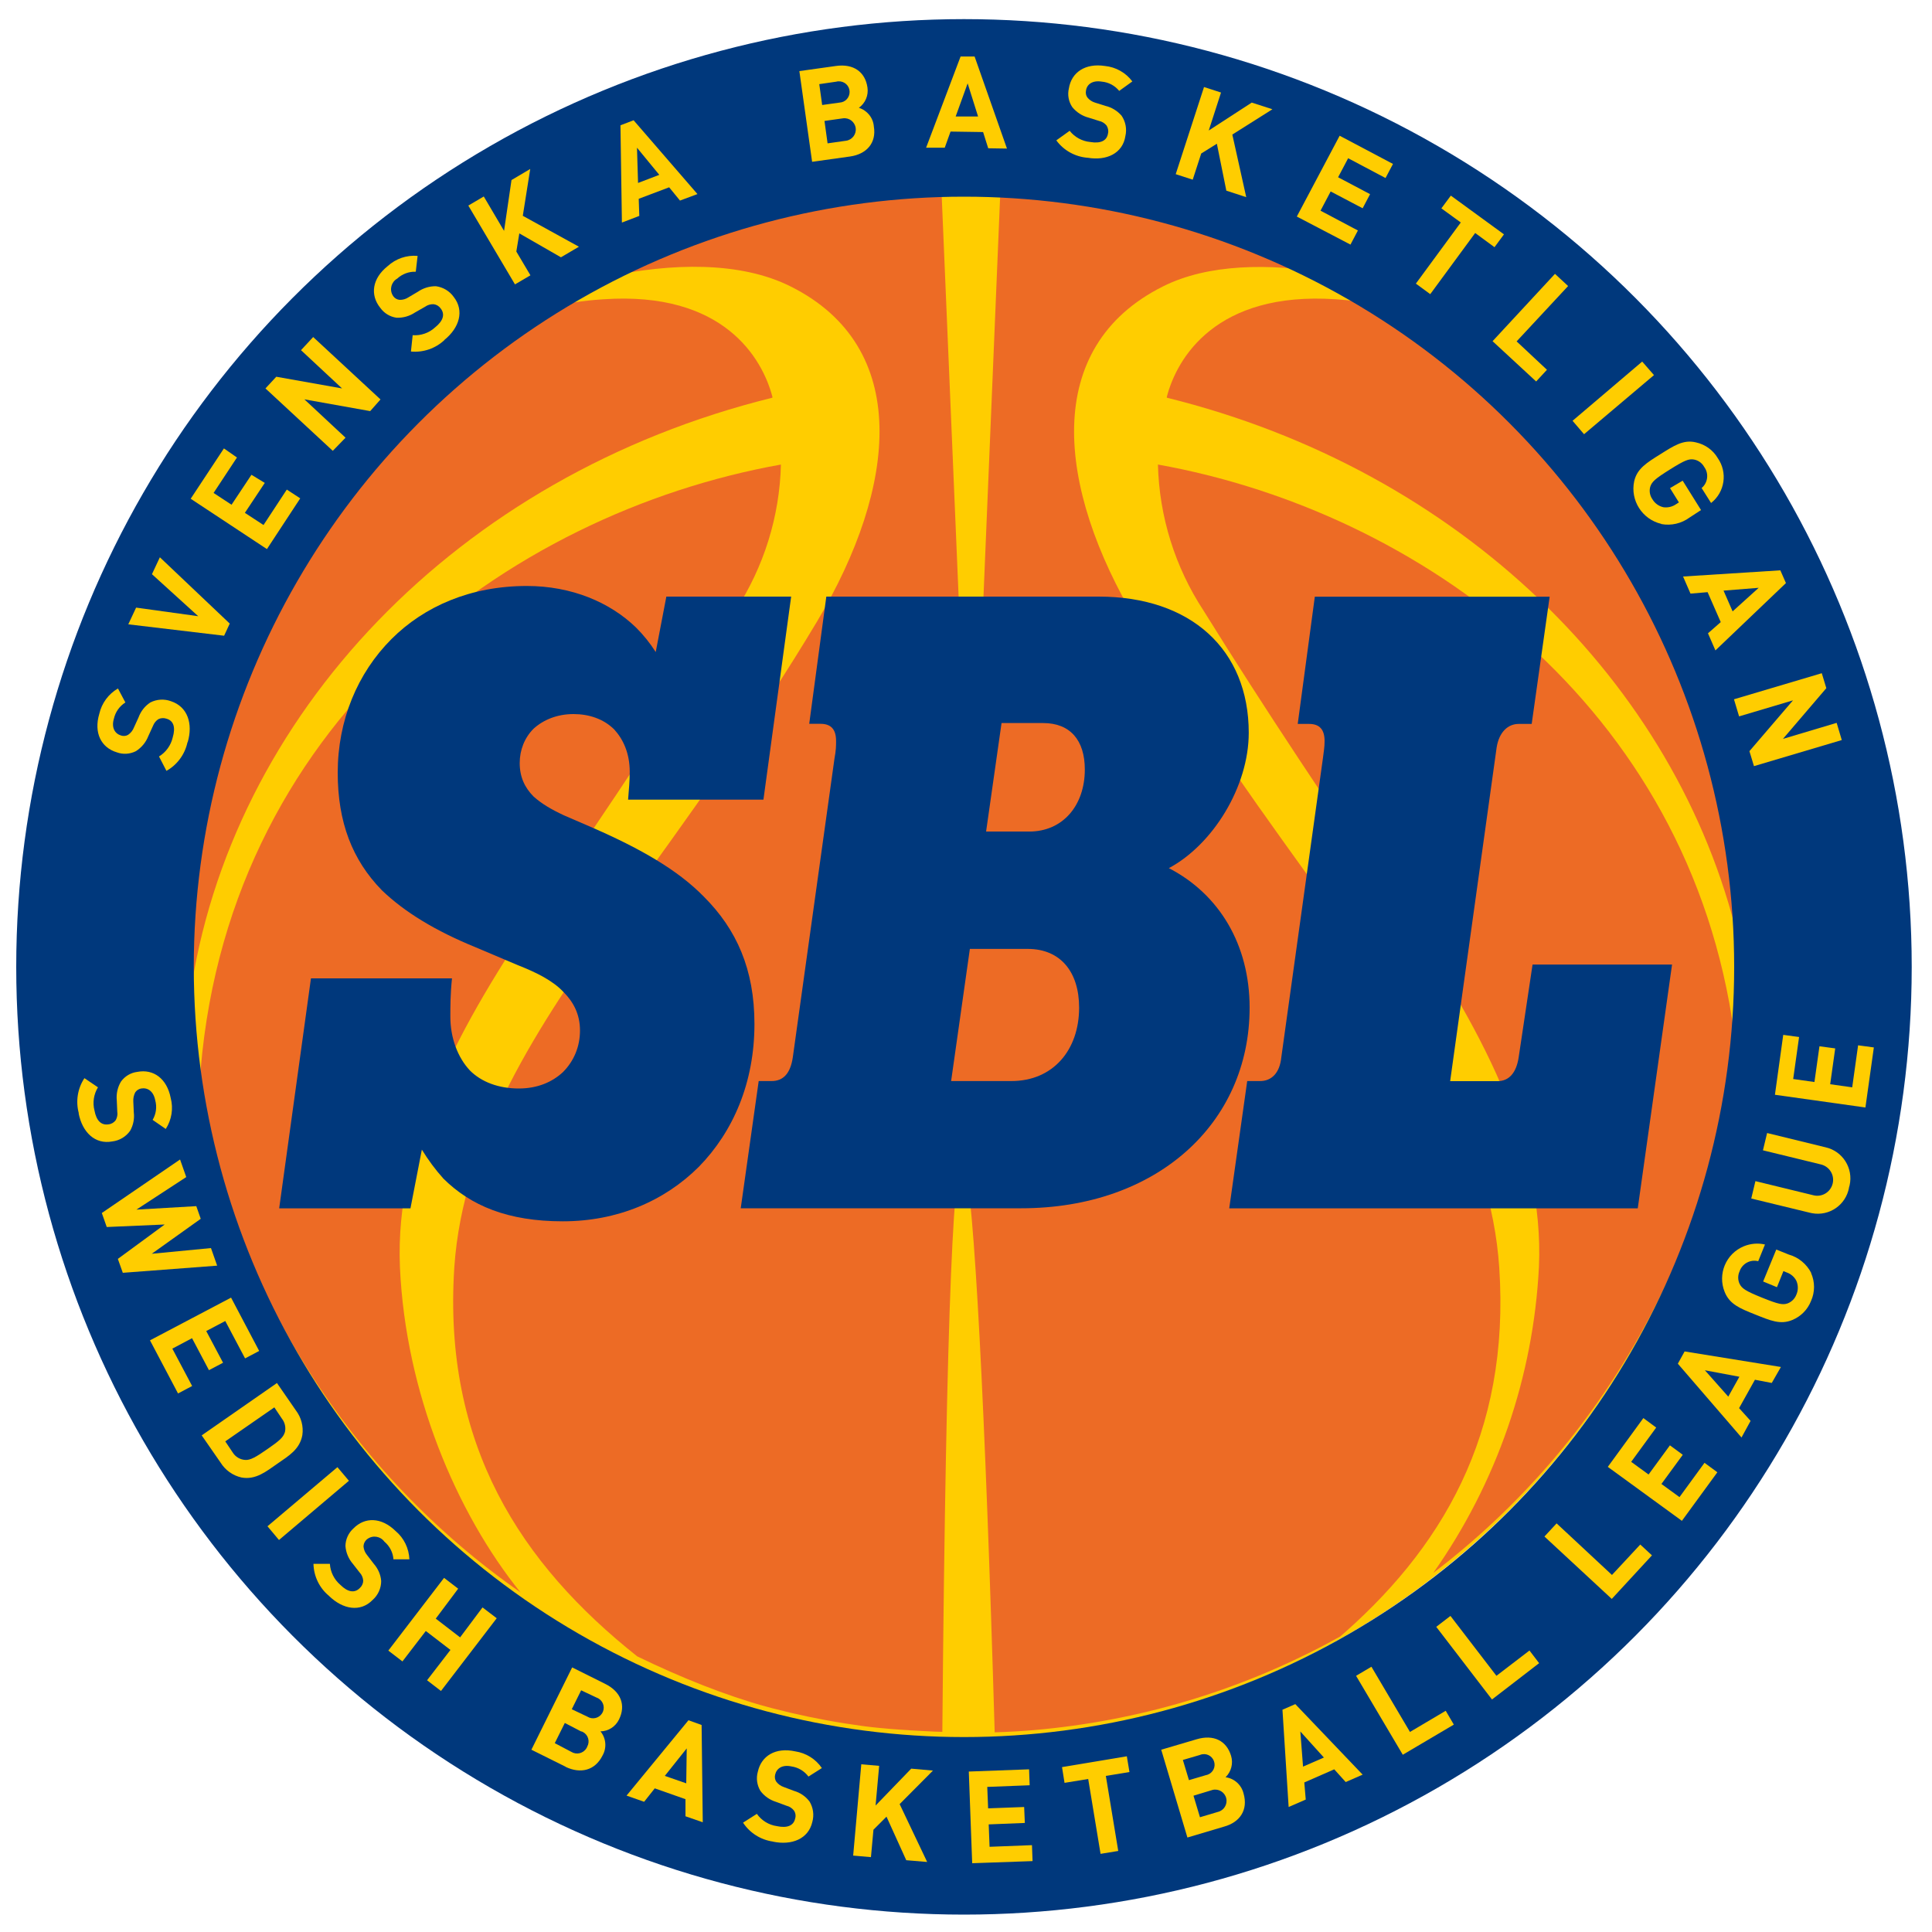 <?xml version="1.0" encoding="UTF-8"?><svg id="Lager_2" xmlns="http://www.w3.org/2000/svg" xmlns:xlink="http://www.w3.org/1999/xlink" viewBox="0 0 200 200"><defs><style>.cls-1,.cls-2{fill:none;}.cls-3{fill:#ed6b25;fill-rule:evenodd;}.cls-4{fill:#00387c;}.cls-5{clip-path:url(#clippath-1);}.cls-2{stroke:#00387c;stroke-width:18.38px;}.cls-6{fill:#ffcd00;}.cls-7{clip-path:url(#clippath);}</style><clipPath id="clippath"><path class="cls-1" d="M98.29,19.22c-44.08.97-79.04,37.6-78.08,81.83.92,42.44,34.69,76.78,76.98,78.3h5.75c44.07-1.58,78.51-38.69,76.94-82.9-1.51-42.42-35.75-76.3-78.05-77.22h-3.55Z"/></clipPath><clipPath id="clippath-1"><path class="cls-1" d="M19.56,99.26c0,44.22,35.89,80.07,80.17,80.08,44.28,0,80.18-35.84,80.19-80.06,0-44.22-35.89-80.07-80.17-80.08h0c-44.28,0-80.18,35.84-80.18,80.06Z"/></clipPath></defs><g id="Layer_1"><path class="cls-6" d="M99.28,179.98c44.41,0,80.41-35.95,80.42-80.3,0-44.35-35.99-80.31-80.4-80.31-44.41,0-80.41,35.95-80.42,80.3,0,0,0,.01,0,.02,0,44.34,36,80.29,80.4,80.3"/><g class="cls-7"><path class="cls-3" d="M94.09,179.11c-10.68-.61-18.95-3.21-28.12-7.64-12.05-9.56-20.14-21.9-18.94-40.27.88-13.12,8.52-24.94,17.14-36.85,7.09-9.81,14.21-19.64,20.42-30.03,8.34-13.99,9.77-28.4-2.73-34.66-5.23-2.63-12.39-2.43-18.94-1.03,10.64-5.73,22.45-8.95,34.52-9.4l2.84,67.27h.5l2.8-67.27c11.8.44,23.35,3.52,33.81,9.02-6-.99-12.32-.96-17.02,1.41-12.49,6.26-11.07,20.68-2.72,34.66,6.2,10.4,13.32,20.2,20.41,30.03,8.6,11.91,16.26,23.74,17.14,36.85,1.16,17.31-5.99,29.27-16.9,38.59-10.87,5.9-22.97,9.17-35.33,9.54-.26,0,.88,0,0,0h0c-1.96-66.96-4.65-89.89-5.42-.05-.77,0-3.24-.16-3.42-.16"/></g><g class="cls-5"><path class="cls-3" d="M53.92,164.87c-17.69-12.33-29.68-31.24-33.27-52.48,2.29-37.36,31.89-59.24,60.19-64.3-.13,5.38-1.77,10.61-4.71,15.12-6.39,10.26-13.11,20.32-19.95,30.29-8.7,12.68-15.32,24.96-14.78,37.66.58,13.02,5.83,25.44,12.5,33.71"/><path class="cls-3" d="M19.66,103.26c-.07-1.34-.1-2.68-.1-4.03.02-27.24,13.89-52.6,36.83-67.33,1.99-.48,4.03-.79,6.08-.92,12.45-.85,16.45,6.12,17.49,10.1v.09c-32.67,8.06-56.19,32.94-60.31,62.07"/><path class="cls-3" d="M142.49,31.54c22.66,14.27,36.69,38.88,37.42,65.61-6.32-26.46-28.78-48.49-59.12-55.98v-.09c1.03-3.98,5.05-10.94,17.49-10.1,1.41.1,2.82.27,4.22.53"/><path class="cls-3" d="M179.55,107.04c-2.19,22.11-13.49,42.32-31.18,55.79,6.57-9.31,10.36-20.29,10.94-31.67.57-12.7-6.06-24.98-14.78-37.66-6.84-9.97-13.56-20.03-19.94-30.29-2.95-4.5-4.59-9.74-4.72-15.12,26.91,4.82,55.02,24.86,59.66,58.94"/></g><circle class="cls-2" cx="99.79" cy="100.09" r="88.92"/><path class="cls-6" d="M19.41,76.83c-.27,1.26-1.06,2.34-2.18,2.97l-.77-1.49c.72-.44,1.23-1.15,1.42-1.97.31-1.05.09-1.73-.64-1.94-.28-.1-.59-.08-.85.05-.26.17-.45.42-.56.71l-.48,1.05c-.25.64-.7,1.18-1.28,1.55-.62.31-1.33.36-1.98.12-1.62-.49-2.4-2.02-1.81-3.99.25-1.1.95-2.05,1.93-2.62l.77,1.45c-.61.38-1.03.98-1.19,1.68-.28.94.11,1.55.74,1.74.24.08.51.06.73-.07.28-.19.49-.46.61-.77l.47-1.03c.23-.63.65-1.18,1.22-1.55.66-.34,1.44-.39,2.14-.13,1.73.57,2.29,2.34,1.73,4.24Z"/><path class="cls-6" d="M23.78,64.56l-.58,1.25-9.92-1.18.81-1.73,6.43.89-4.79-4.35.82-1.75,7.23,6.86Z"/><path class="cls-6" d="M27.63,56.84l-7.89-5.21,3.44-5.21,1.35.94-2.42,3.67,1.86,1.22,2.06-3.1,1.38.84-2.06,3.1,1.93,1.26,2.41-3.67,1.39.91-3.44,5.24Z"/><path class="cls-6" d="M38.33,42.56l-6.82-1.22,4.26,3.97-1.32,1.36-6.97-6.46,1.12-1.21,6.81,1.21-4.25-3.96,1.26-1.36,6.97,6.46-1.07,1.21Z"/><path class="cls-6" d="M46.02,35.19c-.93.88-2.2,1.32-3.48,1.2l.18-1.69c.85.06,1.69-.23,2.32-.81.85-.68,1.05-1.37.57-1.97-.17-.24-.44-.4-.73-.43-.31-.01-.62.08-.87.26l-1.05.6c-.57.38-1.24.57-1.92.54-.68-.1-1.28-.47-1.68-1.03-1.06-1.32-.84-3.03.77-4.31.84-.77,1.96-1.16,3.1-1.06l-.19,1.64c-.71-.03-1.4.23-1.92.71-.6.34-.82,1.1-.48,1.71.03.05.06.1.09.14.15.2.39.33.64.35.32.01.64-.08.91-.26l.98-.58c.55-.38,1.2-.58,1.87-.57.74.1,1.41.5,1.84,1.11,1.12,1.43.58,3.2-.97,4.45Z"/><path class="cls-6" d="M58.06,26.63l-4.3-2.47-.31,1.88,1.46,2.46-1.6.94-4.83-8.16,1.6-.94,2.1,3.56.77-5.26,1.94-1.15-.77,4.85,5.81,3.2-1.87,1.1Z"/><path class="cls-6" d="M70.39,20.76l-1.12-1.37-3.15,1.19.06,1.77-1.8.69-.15-10.07,1.36-.52,6.61,7.64-1.8.67ZM65.94,15.29l.11,3.65,2.2-.84-2.31-2.81Z"/><path class="cls-6" d="M88,16.2l-3.93.55-1.32-9.39,3.78-.53c1.83-.26,3.04.62,3.27,2.23.12.81-.22,1.62-.89,2.1.86.27,1.48,1.03,1.55,1.93.29,1.73-.78,2.87-2.46,3.11ZM86.6,8.45l-1.79.26.3,2.16,1.8-.25c.61-.03,1.07-.55,1.04-1.16-.03-.61-.55-1.07-1.16-1.04-.07,0-.13.01-.2.03ZM87.26,12.25l-1.91.27.32,2.32,1.91-.27c.64-.09,1.09-.68,1-1.32-.09-.64-.68-1.09-1.32-1Z"/><path class="cls-6" d="M102.3,15.35l-.53-1.68-3.37-.05-.6,1.67h-1.93l3.57-9.44h1.45l3.35,9.53-1.94-.03ZM100.17,8.63l-1.24,3.43h2.32l-1.08-3.43Z"/><path class="cls-6" d="M112.56,16.33c-1.28-.11-2.45-.76-3.21-1.8l1.38-.99c.52.66,1.29,1.08,2.13,1.16,1.08.18,1.72-.13,1.84-.88.07-.29,0-.59-.15-.83-.2-.24-.47-.41-.77-.47l-1.08-.34c-.66-.17-1.25-.55-1.69-1.08-.39-.57-.52-1.28-.36-1.95.27-1.67,1.7-2.63,3.73-2.32,1.13.11,2.16.69,2.84,1.6l-1.36.98c-.45-.55-1.1-.9-1.81-.96-.97-.16-1.55.29-1.63.94-.05.25,0,.52.16.72.2.24.47.42.77.51l1.08.34c.65.15,1.23.51,1.67,1.01.42.61.57,1.38.4,2.11-.27,1.8-1.95,2.58-3.9,2.25Z"/><path class="cls-6" d="M126.95,19.74l-.98-4.86-1.62,1.01-.88,2.71-1.76-.57,2.93-9.02,1.76.57-1.27,3.93,4.45-2.89,2.14.69-4.15,2.62,1.44,6.48-2.05-.67Z"/><path class="cls-6" d="M134.25,22.41l4.43-8.36,5.52,2.92-.77,1.46-3.87-2.05-1.04,1.97,3.31,1.75-.77,1.46-3.31-1.74-1.05,1.99,3.87,2.05-.77,1.46-5.55-2.9Z"/><path class="cls-6" d="M152.71,24.12l-4.65,6.33-1.49-1.09,4.65-6.33-2.01-1.46.98-1.32,5.5,4.01-.98,1.33-2-1.47Z"/><path class="cls-6" d="M154.51,35.32l6.46-6.97,1.36,1.26-5.33,5.73,3.14,2.94-1.12,1.21-4.51-4.17Z"/><path class="cls-6" d="M162.79,43.56l7.21-6.13,1.22,1.4-7.24,6.12-1.19-1.39Z"/><path class="cls-6" d="M171.97,54.23c-1.97-.47-3.22-2.43-2.8-4.41.3-1.32,1.32-1.93,2.71-2.8s2.39-1.55,3.7-1.22c.94.21,1.75.79,2.24,1.62,1.04,1.49.74,3.53-.69,4.65l-.98-1.55c.65-.54.77-1.5.27-2.18-.22-.4-.61-.69-1.06-.77-.53-.09-.94.06-2.49,1.03s-1.88,1.28-2.04,1.8c-.12.43-.04.9.22,1.27.25.43.66.73,1.15.84.46.06.92-.05,1.3-.31l.3-.19-.92-1.48,1.31-.77,1.9,3.04-1.18.77c-.84.62-1.9.87-2.93.68Z"/><path class="cls-6" d="M176.81,65.56l1.32-1.16-1.36-3.1-1.77.15-.77-1.77,10.07-.64.58,1.32-7.3,6.97-.77-1.77ZM182.06,60.85l-3.64.29.94,2.15,2.7-2.44Z"/><path class="cls-6" d="M181.1,77.76l4.51-5.26-5.58,1.66-.53-1.77,9.09-2.7.47,1.55-4.49,5.25,5.56-1.66.53,1.78-9.09,2.7-.47-1.55Z"/><path class="cls-6" d="M8.16,115.25c-.34-1.24-.13-2.57.58-3.64l1.4.95c-.44.72-.57,1.59-.36,2.4.2,1.08.72,1.55,1.46,1.43.3-.03.56-.19.74-.43.15-.27.21-.58.16-.89l-.05-1.15c-.07-.68.08-1.36.43-1.95.4-.56,1.02-.93,1.7-1.01,1.66-.32,3.06.69,3.45,2.7.29,1.1.1,2.26-.51,3.21l-1.36-.94c.36-.61.46-1.34.27-2.03-.19-.97-.81-1.33-1.45-1.22-.25.04-.48.19-.62.4-.15.29-.22.61-.2.94l.05,1.13c.08.66-.05,1.33-.38,1.91-.43.61-1.1,1.01-1.84,1.1-1.8.34-3.11-.96-3.49-2.91Z"/><path class="cls-6" d="M12.72,131.78l-.52-1.46,4.85-3.56-6,.26-.51-1.45,8.1-5.54.64,1.82-5.16,3.37,6.2-.36.46,1.31-5.07,3.62,6.13-.59.64,1.82-9.77.74Z"/><path class="cls-6" d="M15.53,138.75l8.39-4.42,2.91,5.52-1.46.77-2.05-3.87-1.97,1.04,1.74,3.28-1.46.77-1.75-3.31-2.04,1.08,2.05,3.87-1.46.77-2.91-5.51Z"/><path class="cls-6" d="M25,152.95c-.9-.2-1.68-.76-2.17-1.55l-1.95-2.81,7.79-5.42,1.95,2.82c.56.73.81,1.66.68,2.57-.27,1.48-1.4,2.14-2.57,2.95s-2.25,1.71-3.73,1.44ZM29.48,148.31c.14-.51.02-1.06-.31-1.47l-.77-1.15-5.08,3.52.77,1.15c.28.45.75.73,1.27.77.55.05,1.14-.3,2.32-1.12s1.64-1.19,1.8-1.73v.02Z"/><path class="cls-6" d="M27.69,158l7.24-6.12,1.19,1.41-7.24,6.13-1.19-1.42Z"/><path class="cls-6" d="M34.05,165.2c-.99-.82-1.57-2.03-1.6-3.31h1.7c.05.84.44,1.62,1.08,2.17.77.77,1.49.88,2.02.33.22-.2.35-.48.35-.77-.03-.31-.15-.6-.36-.82l-.71-.91c-.45-.52-.72-1.17-.77-1.85.01-.69.31-1.35.82-1.81,1.18-1.21,2.9-1.18,4.37.26.87.73,1.38,1.79,1.43,2.93h-1.65c-.05-.71-.39-1.37-.94-1.83-.41-.56-1.19-.69-1.75-.28-.05.03-.09.07-.13.11-.18.18-.28.43-.28.68.03.32.16.63.37.88l.69.9c.44.5.72,1.12.77,1.79,0,.75-.33,1.46-.88,1.95-1.27,1.31-3.09.98-4.51-.4Z"/><path class="cls-6" d="M44.21,173.94l2.42-3.14-2.55-1.96-2.42,3.15-1.46-1.12,5.77-7.53,1.46,1.12-2.32,3.1,2.52,1.94,2.32-3.1,1.47,1.12-5.77,7.53-1.44-1.11Z"/><path class="cls-6" d="M58.57,182.9l-3.56-1.77,4.22-8.52,3.41,1.7c1.66.82,2.16,2.23,1.44,3.69-.36.74-1.1,1.22-1.92,1.23.58.7.67,1.69.22,2.49-.79,1.59-2.3,1.91-3.82,1.19ZM60.18,179.25l-1.71-.89-1.04,2.09,1.71.9c.53.33,1.23.17,1.56-.36.04-.06.07-.12.09-.18.3-.54.1-1.22-.44-1.51-.05-.03-.11-.05-.17-.07v.03ZM61.79,175.75l-1.63-.77-.97,1.96,1.62.77c.51.32,1.19.17,1.52-.35.32-.51.17-1.19-.35-1.52-.06-.04-.13-.07-.19-.1Z"/><path class="cls-6" d="M70.96,188.02v-1.77l-3.18-1.12-1.1,1.39-1.82-.64,6.41-7.8,1.36.49.12,10.07-1.79-.62ZM71.1,180.98l-2.28,2.86,2.22.77.05-3.63Z"/><path class="cls-6" d="M80.02,190.64c-1.27-.18-2.4-.89-3.1-1.96l1.43-.91c.49.69,1.23,1.15,2.07,1.27,1.07.23,1.73-.05,1.89-.77.09-.28.05-.59-.12-.84-.19-.25-.47-.43-.77-.5l-1.08-.4c-.65-.2-1.23-.6-1.63-1.15-.35-.59-.45-1.3-.26-1.97.36-1.65,1.84-2.55,3.87-2.11,1.12.17,2.12.79,2.76,1.73l-1.39.88c-.42-.57-1.06-.95-1.76-1.05-.97-.21-1.55.22-1.69.86-.06.25-.02.51.12.72.2.26.47.45.77.55l1.06.4c.64.18,1.21.57,1.61,1.1.39.64.49,1.41.29,2.12-.4,1.75-2.12,2.44-4.06,2.04Z"/><path class="cls-6" d="M93.82,192.58l-2.05-4.52-1.35,1.35-.26,2.84-1.84-.16.84-9.45,1.85.16-.37,4.11,3.69-3.82,2.25.2-3.45,3.47,2.85,5.99-2.15-.18Z"/><path class="cls-6" d="M100.64,192.87l-.35-9.48,6.24-.23.06,1.65-4.39.17.09,2.22,3.73-.14.07,1.65-3.74.15.09,2.32,4.39-.17.06,1.65-6.25.22Z"/><path class="cls-6" d="M114.48,183.86l1.28,7.75-1.83.3-1.28-7.75-2.45.4-.26-1.63,6.71-1.12.27,1.63-2.44.4Z"/><path class="cls-6" d="M126.72,189.09l-3.8,1.13-2.71-9.09,3.66-1.08c1.77-.53,3.1.15,3.57,1.71.24.79.02,1.64-.57,2.22.91.12,1.64.79,1.86,1.67.5,1.73-.39,2.99-2.01,3.44ZM124.19,181.68l-1.74.51.63,2.09,1.73-.51c.6-.1,1.01-.66.91-1.26s-.66-1.01-1.26-.91c-.09.02-.19.04-.27.08ZM125.4,185.33l-1.85.56.67,2.23,1.85-.55c.63-.15,1.02-.78.87-1.41s-.78-1.02-1.41-.87c-.04.01-.08.02-.13.04Z"/><path class="cls-6" d="M139.31,184.48l-1.19-1.32-3.1,1.36.15,1.77-1.77.77-.64-10.07,1.33-.58,6.97,7.3-1.76.77ZM134.61,179.24l.28,3.64,2.16-.94-2.44-2.7Z"/><path class="cls-6" d="M145.21,181.64l-4.83-8.16,1.59-.94,3.99,6.75,3.7-2.19.84,1.43-5.3,3.13Z"/><path class="cls-6" d="M154.45,175.93l-5.77-7.52,1.47-1.13,4.76,6.2,3.42-2.62,1,1.31-4.88,3.76Z"/><path class="cls-6" d="M166.85,165.52l-6.97-6.46,1.26-1.36,5.73,5.34,2.93-3.15,1.21,1.12-4.16,4.51Z"/><path class="cls-6" d="M174.1,157.43l-7.66-5.58,3.68-5.05,1.33.98-2.59,3.55,1.8,1.31,2.21-3.02,1.33.98-2.21,3.02,1.87,1.36,2.59-3.55,1.33.98-3.68,5.04Z"/><path class="cls-6" d="M183.4,143.16l-1.73-.33-1.64,2.94,1.19,1.32-.94,1.72-6.59-7.64.7-1.27,9.97,1.61-.94,1.64ZM176.49,141.85l2.42,2.73,1.15-2.06-3.57-.67Z"/><path class="cls-6" d="M187.48,131.78c.41.92.41,1.97,0,2.89-.35.89-1.04,1.6-1.93,1.97-1.25.53-2.32.05-3.87-.57-1.55-.62-2.62-1.04-3.14-2.32-.76-1.86.13-3.98,1.99-4.74.69-.28,1.45-.35,2.18-.18l-.7,1.73c-.82-.21-1.66.25-1.93,1.05-.19.41-.19.88,0,1.29.24.48.61.74,2.32,1.43s2.14.77,2.65.6c.42-.16.75-.49.91-.91.2-.45.2-.97,0-1.43-.21-.41-.57-.72-1.01-.87l-.33-.14-.67,1.67-1.43-.59,1.36-3.31,1.29.52c1.01.28,1.85.98,2.33,1.91Z"/><path class="cls-6" d="M191.41,122.95c-.33,1.79-2.04,2.97-3.83,2.64-.08-.01-.15-.03-.23-.05l-6.06-1.47.43-1.8,5.99,1.46c.88.23,1.77-.3,2-1.18s-.3-1.77-1.18-2c-.01,0-.03,0-.04-.01l-5.99-1.46.43-1.79,6.06,1.48c1.77.4,2.88,2.17,2.48,3.94-.02.08-.04.16-.07.24Z"/><path class="cls-6" d="M193.13,114.65l-9.39-1.32.86-6.2,1.64.22-.61,4.35,2.2.31.52-3.7,1.63.22-.52,3.71,2.28.32.61-4.35,1.63.22-.87,6.2Z"/><path class="cls-4" d="M45.86,121.96c-.76-.84-1.52-1.86-2.19-2.95l-1.18,6.08h-13.59l3.29-23.81h14.6c-.17,1.6-.17,2.95-.17,3.97,0,2.19.76,4.22,2.03,5.57,1.18,1.18,2.95,1.86,5.06,1.86,1.94,0,3.46-.67,4.56-1.69,1.18-1.18,1.77-2.7,1.77-4.31,0-1.69-.68-2.95-1.69-3.97-1.1-1.18-2.79-2.03-4.73-2.79l-4.39-1.86c-4.14-1.69-7.34-3.63-9.71-5.91-3.04-3.12-4.56-7.01-4.56-12.16,0-5.4,2.03-10.3,5.57-13.84,3.38-3.38,8.19-5.49,14.01-5.49,4.64,0,8.61,1.69,11.31,4.31.76.76,1.44,1.6,2.03,2.53l1.1-5.74h12.92l-2.87,21.02h-14.01c.08-1.1.17-1.86.17-2.87,0-1.94-.68-3.38-1.6-4.39-1.1-1.1-2.62-1.6-4.22-1.6-1.69,0-3.12.59-4.14,1.52-.93.93-1.43,2.2-1.43,3.55,0,1.43.51,2.53,1.43,3.46.84.76,1.86,1.35,3.12,1.94l3.12,1.35c4.81,2.11,8.69,4.31,11.4,7.09,3.38,3.38,5.23,7.51,5.23,13.17,0,6.08-2.2,11.14-5.74,14.77-3.55,3.55-8.44,5.66-14.1,5.66s-9.54-1.6-12.41-4.47Z"/><path class="cls-4" d="M78.53,111.91h1.35c1.18,0,1.94-.76,2.19-2.45l4.31-30.9c.17-.93.17-1.35.17-1.86,0-1.18-.51-1.77-1.6-1.77h-1.18l1.77-13.17h28.2c9.54,0,15.53,5.49,15.53,14.1,0,5.57-3.71,11.57-8.27,14.01,5.23,2.7,8.36,7.94,8.36,14.44,0,11.99-9.62,20.77-23.64,20.77h-29.04l1.86-13.17ZM104.7,111.91c4.31,0,7.01-3.21,7.01-7.6,0-3.71-1.94-6.08-5.32-6.08h-5.99l-1.94,13.68h6.25ZM106.56,86.08c3.46,0,5.74-2.7,5.74-6.42,0-3.04-1.52-4.81-4.31-4.81h-4.31l-1.6,11.23h4.47Z"/><path class="cls-4" d="M129.1,111.91h1.35c1.18,0,2.03-.84,2.19-2.45l4.31-30.98c.08-.68.17-1.1.17-1.77,0-1.18-.51-1.77-1.6-1.77h-1.18l1.77-13.17h24.31l-1.86,13.17h-1.35c-1.1,0-2.03.84-2.28,2.45l-4.81,34.53h4.9c1.18,0,1.94-.84,2.19-2.45l1.44-9.62h14.44l-3.55,25.24h-42.29l1.86-13.17Z"/><rect class="cls-1" width="200" height="200"/></g></svg>